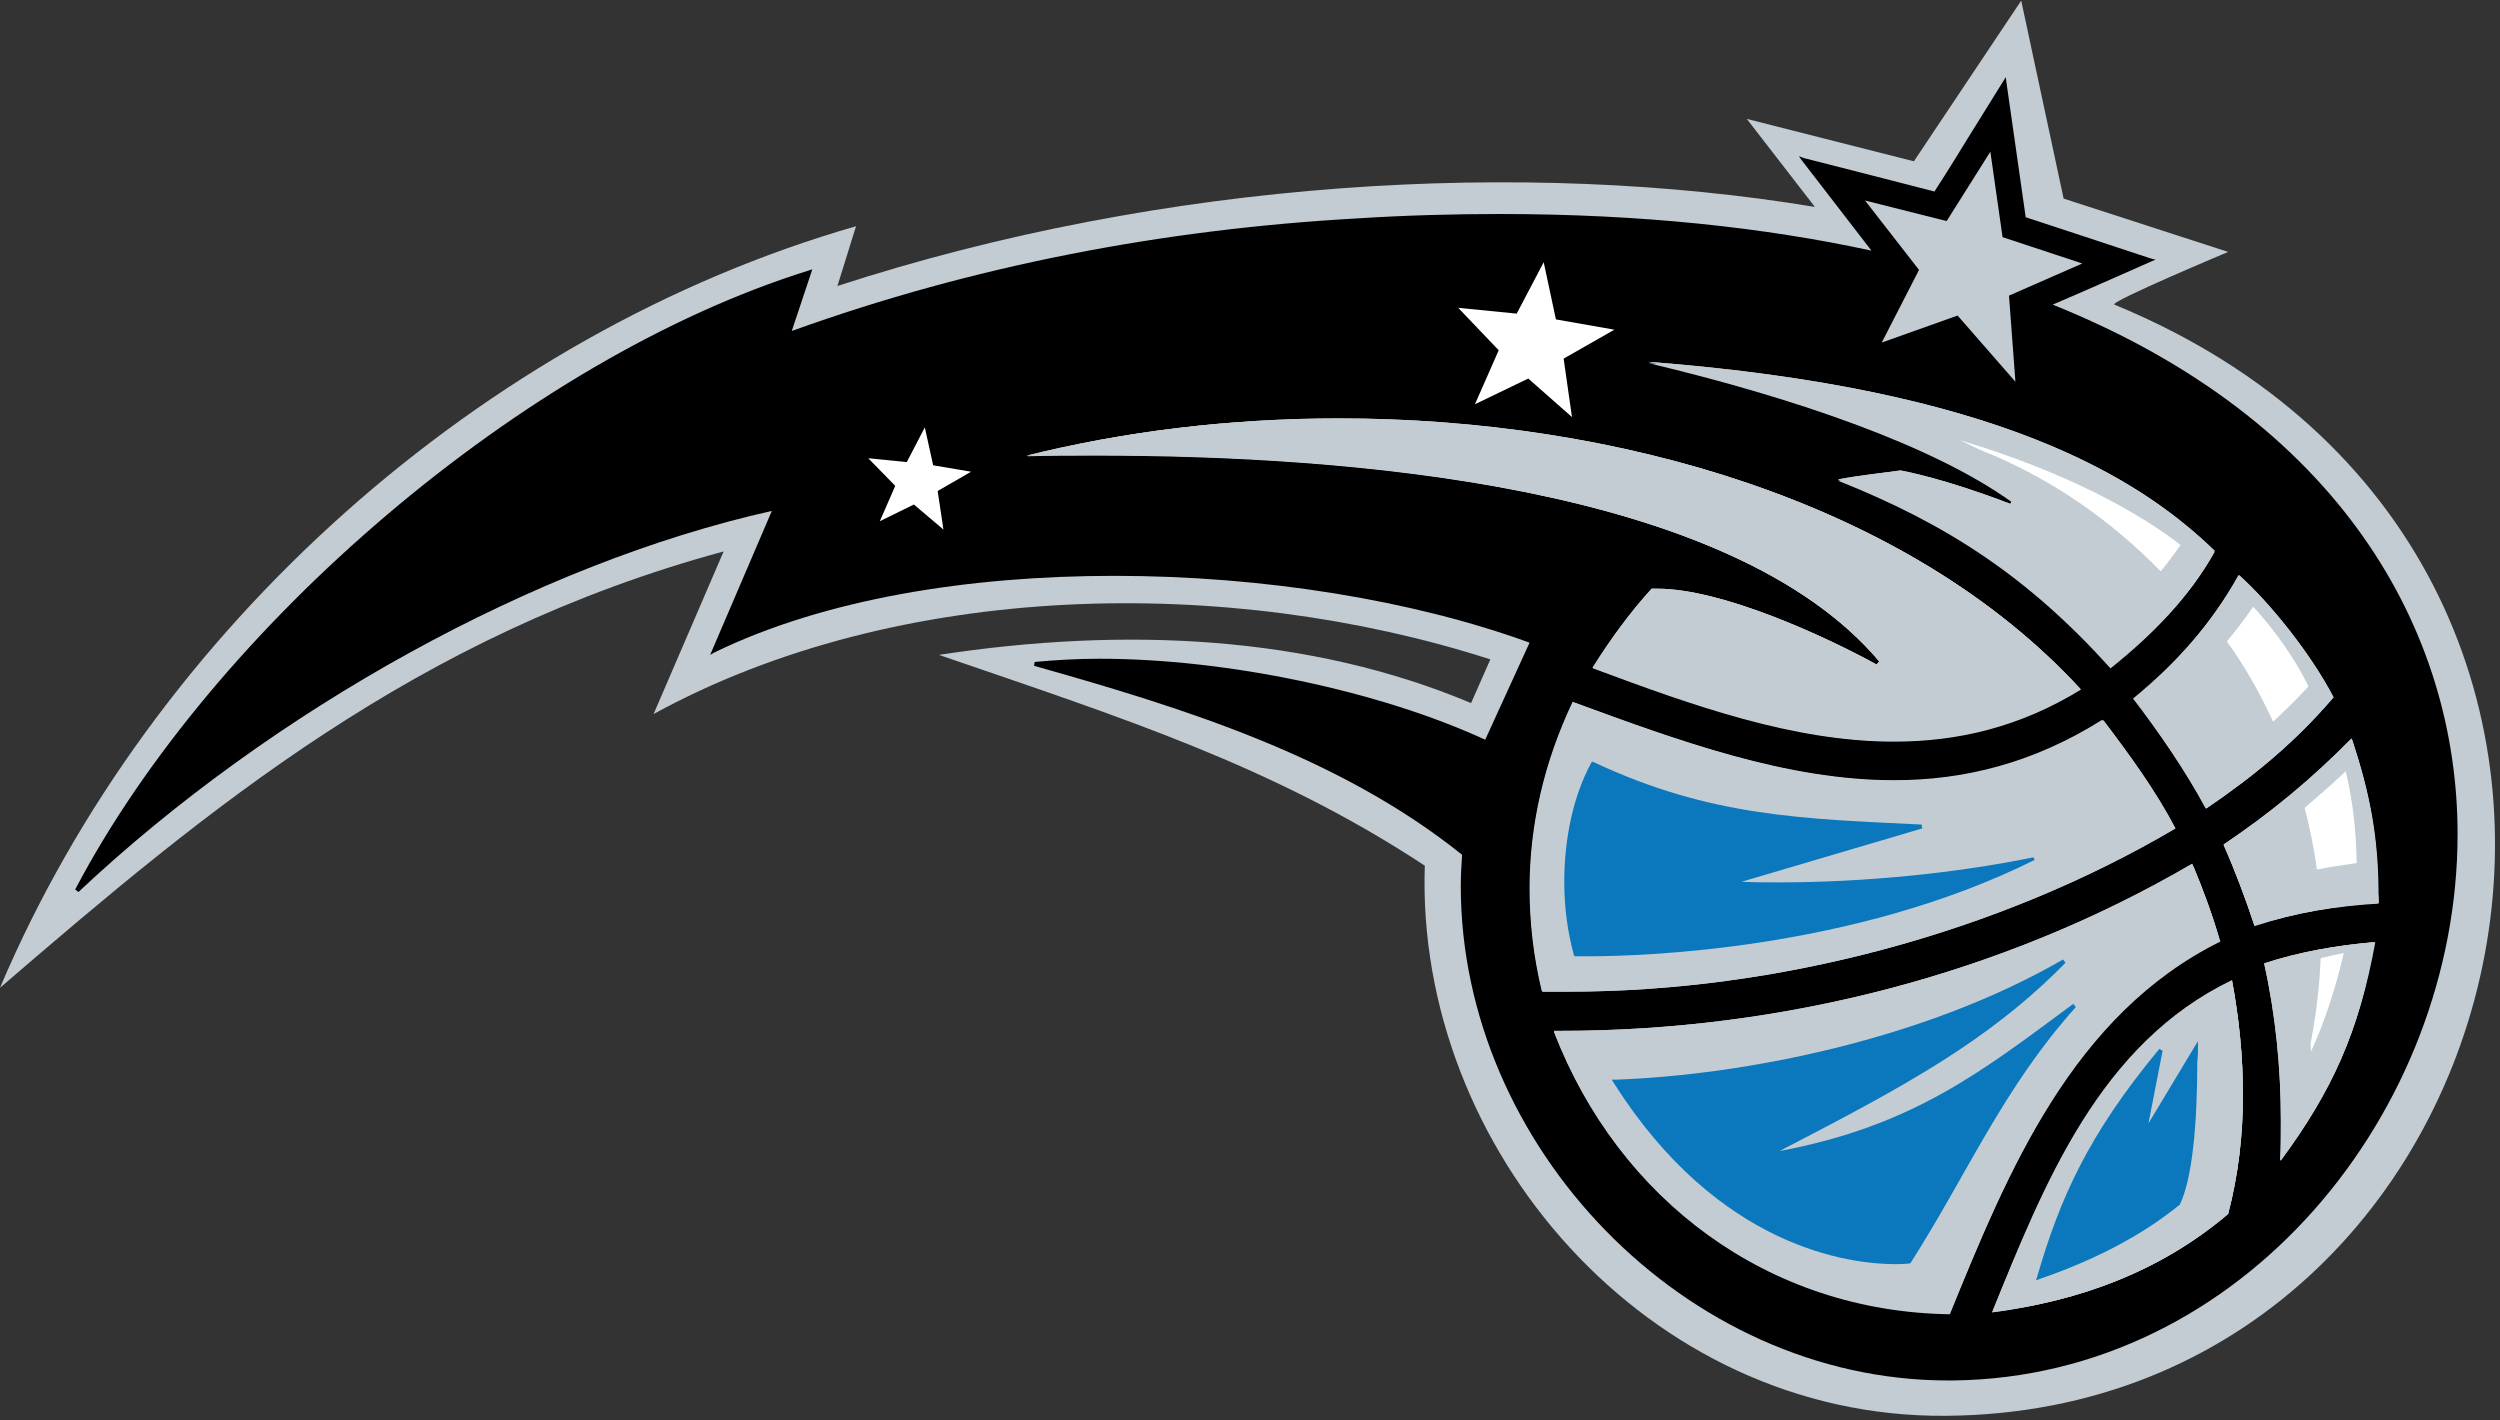 <svg width="389" height="221" viewBox="0 0 389 221" fill="none" xmlns="http://www.w3.org/2000/svg">
<rect x="0" y="0" width="389" height="221" fill="#333333" stroke="none"/>
<path d="M146.1 101.9C174.9 97.5 203.7 98.8 228.9 109.4L231.9 102.6C191.2 89.5 139.9 90.2 101.7 111.1L112.6 85.8C64.7 98.8 32.4 125.8 0 153.7C23.7 97.8 75.1 51.9 133.2 35.2L130.3 44.5C181.3 27.9 237.2 24.7 282.4 32.2L271.8 18.5L297.8 25.1L314.5 0.1L321.1 30.9L346.7 39.2C346.7 39.2 328.1 47 329 47.4C425.7 87.2 394.7 219.6 302.8 220.3C256.3 220.7 220.2 178.6 221.7 134.7C198 119.1 174.3 111.6 146.1 101.9Z" fill="#C2CCD2"/>
<path d="M319.399 47.4C324.799 45.1 334.699 40.7 334.699 40.7L335.399 40.4L334.599 40.2C334.599 40.2 318.599 34.9 315.199 33.8C314.699 30.2 312.199 12.8 312.199 12.8L312.099 12L306.199 21.5C306.199 21.5 302.899 26.9 300.999 29.8C297.199 28.8 280.699 24.6 280.699 24.6L279.899 24.3L280.399 25C280.399 25 287.099 33.7 291.199 39C274.599 35.4 255.399 33.3 233.399 33.3C226.199 33.3 218.599 33.5 210.899 34C180.999 35.7 151.499 41.3 123.199 51.5L126.399 41.9L125.799 42.1C81.599 55.9 33.199 97.5 11.699 138.4L12.199 138.8C42.399 110.4 83.399 87.7 120.099 79.5L110.499 101.9L111.199 101.5C128.299 93.2 150.699 89.6 173.399 89.6C196.599 89.6 219.899 93.4 237.999 100L231.099 115.1C214.599 107.5 190.899 102.5 171.099 102.5C167.599 102.5 164.199 102.7 160.999 103L160.899 103.6C184.299 110.2 208.399 117.7 227.499 133C227.399 134.6 227.299 136.2 227.299 137.9C227.299 178.3 262.199 214.8 303.099 214.8H303.899C348.999 214.3 382.399 172.9 382.399 129.8C382.399 98.2 364.199 65.4 319.399 47.4Z" fill="black"/>
<path d="M294.7 121.4C278 121.4 261.3 115.3 244.7 109.2C240.3 118.5 238 128.3 238 138.2C238 143.5 238.6 148.8 239.9 154.2H244C276.3 154.2 310.6 145.2 338.3 128.8C335.1 122.8 331.1 117.3 327.1 112C316.3 118.8 305.5 121.4 294.7 121.4Z" fill="#C2CCD2"/>
<path d="M242.899 160.6H241.799C251.899 186.7 275.099 204.1 303.399 204.5C312.399 182.3 322.499 157.9 345.499 146.5C344.299 142.5 342.899 138.6 341.299 134.8C311.599 151.9 277.099 160.6 242.899 160.6ZM312.799 78.6C302.799 74.8 296.299 73.5 295.699 73.4C292.899 73.8 288.999 74.2 285.999 74.8C303.099 81.6 315.699 89.9 328.399 104C334.899 98.8 340.599 93 344.599 85.9C332.999 74.6 311.099 60.7 256.499 56.5C279.499 62 300.699 69.3 312.999 78.1L312.799 78.6ZM159.799 71C163.099 70.9 166.899 70.9 170.699 70.9C209.399 70.9 269.299 75.4 292.499 103L292.099 103.5C284.099 99.1 267.999 91.6 257.999 91.7H257.099C253.699 95.5 250.599 99.7 247.899 104C263.399 109.8 279.099 115.4 294.699 115.4C304.499 115.4 314.199 113.2 323.799 107.3C296.899 78 251.399 65.2 208.499 65.2C191.399 65.1 174.699 67.1 159.799 71ZM343.199 125.8C350.699 120.7 357.199 115.4 362.999 108.5C359.299 101.4 352.899 93.5 348.299 89.5C344.099 97.1 338.599 103.2 331.899 108.7C335.899 113.9 340.099 120 343.199 125.8Z" fill="#C2CCD2"/>
<path d="M310 204.1C323.6 202.5 336.2 197.8 346.7 188.8C348.3 182.7 349 176.6 349 170.3C349 164.3 348.4 158.4 347.3 152.5C326.7 162.4 318.1 184.1 310 204.1ZM355 174.4C355 176.4 354.9 178.5 354.9 180.6C362.9 169.8 367.1 160.4 369.6 146.6C363.7 147.1 358 148.1 352.5 149.9C354.2 158 355 166.1 355 174.4ZM346 131.5C347.8 135.6 349.4 139.8 350.8 144.1C357.2 142 363.4 141 370.1 140.6V139.2C370.1 130.4 368.8 123.5 366 115.1C359.8 121.3 353.3 126.6 346 131.5Z" fill="#C2CCD2"/>
<path d="M370.1 140.5C363.4 140.9 357.3 142 350.8 144C349.4 139.8 347.8 135.5 346 131.4C353.3 126.5 359.7 121.2 365.9 114.9C368.7 123.4 370 130.2 370 139C370.1 139.6 370.1 140 370.1 140.5Z" fill="#C2CCD2"/>
<path d="M370.1 140.5C363.4 140.9 357.3 142 350.8 144C349.4 139.8 347.8 135.5 346 131.4C353.3 126.5 359.7 121.2 365.9 114.9C368.7 123.4 370 130.2 370 139C370.1 139.6 370.1 140 370.1 140.5ZM348.4 89.5C352.9 93.5 359.4 101.4 363.1 108.5C357.2 115.4 350.8 120.7 343.3 125.8C340.2 120 336 114 332.1 108.7C338.7 103.2 344.1 97.1 348.4 89.5Z" fill="#C2CCD2"/>
<path d="M348.4 89.5C352.9 93.5 359.4 101.4 363.1 108.5C357.2 115.4 350.8 120.7 343.3 125.8C340.2 120 336 114 332.1 108.7C338.7 103.2 344.1 97.1 348.4 89.5ZM256.5 56.3C311.1 60.5 332.9 74.4 344.6 85.7C340.7 92.9 334.9 98.6 328.4 103.8C315.8 89.6 303.1 81.5 286 74.6C289 74 292.9 73.6 295.7 73.2C296.3 73.3 302.7 74.5 312.8 78.4L313.1 77.9C300.8 69.3 279.5 61.9 256.5 56.3Z" fill="#C2CCD2"/>
<path d="M256.5 56.3C311.1 60.5 332.9 74.4 344.6 85.7C340.7 92.9 334.9 98.6 328.4 103.8C315.8 89.6 303.1 81.5 286 74.6C289 74 292.9 73.6 295.7 73.2C296.3 73.3 302.7 74.5 312.8 78.4L313.1 77.9C300.8 69.3 279.5 61.9 256.5 56.3ZM244.1 154.3H240C238.7 148.9 238.1 143.6 238.1 138.3C238.1 128.4 240.3 118.6 244.8 109.3C261.6 115.5 278.2 121.5 294.8 121.5C305.6 121.5 316.4 118.9 327.3 112.1C331.4 117.5 335.4 123 338.5 128.9C310.7 145.3 276.4 154.3 244.1 154.3Z" fill="#C2CCD2"/>
<path d="M244.1 154.3H240C238.7 148.9 238.1 143.6 238.1 138.3C238.1 128.4 240.3 118.6 244.8 109.3C261.6 115.5 278.2 121.5 294.8 121.5C305.6 121.5 316.4 118.9 327.3 112.1C331.4 117.5 335.4 123 338.5 128.9C310.7 145.3 276.4 154.3 244.1 154.3Z" fill="#C2CCD2"/>
<path d="M303.399 204.3C275.099 203.9 251.899 186.6 241.799 160.4H242.899C277.099 160.4 311.499 151.7 341.099 134.4C342.699 138.2 344.199 142.2 345.299 146.1C322.499 157.7 312.499 182.1 303.399 204.3Z" fill="#C2CCD2"/>
<path d="M303.399 204.3C275.099 203.9 251.899 186.6 241.799 160.4H242.899C277.099 160.4 311.499 151.7 341.099 134.4C342.699 138.2 344.199 142.2 345.299 146.1C322.499 157.7 312.499 182.1 303.399 204.3ZM354.799 180.6C354.899 178.6 354.899 176.5 354.899 174.4C354.899 166.2 354.099 158 352.299 149.9C357.799 148.1 363.599 147.1 369.399 146.6C367.199 160.4 362.799 169.8 354.799 180.6Z" fill="#C2CCD2"/>
<path d="M354.799 180.6C354.899 178.6 354.899 176.5 354.899 174.4C354.899 166.2 354.099 158 352.299 149.9C357.799 148.1 363.599 147.1 369.399 146.6C367.199 160.4 362.799 169.8 354.799 180.6ZM323.699 107.2C314.099 113.1 304.399 115.3 294.599 115.3C278.999 115.3 263.399 109.6 247.799 103.9C250.499 99.6 253.599 95.3 256.999 91.6H257.899C267.899 91.6 283.999 99 291.999 103.4L292.399 102.9C269.199 75.4 209.399 70.8 170.599 70.8C166.799 70.8 163.099 70.8 159.699 70.9C174.599 67.2 191.199 65.1 208.299 65.1C251.299 65.1 296.799 78 323.699 107.2Z" fill="#C2CCD2"/>
<path d="M323.699 107.2C314.099 113.1 304.399 115.3 294.599 115.3C278.999 115.3 263.399 109.6 247.799 103.9C250.499 99.6 253.599 95.3 256.999 91.6H257.899C267.899 91.6 283.999 99 291.999 103.4L292.399 102.9C269.199 75.4 209.399 70.8 170.599 70.8C166.799 70.8 163.099 70.8 159.699 70.9C174.599 67.2 191.199 65.1 208.299 65.1C251.299 65.1 296.799 78 323.699 107.2ZM346.699 188.9C336.199 197.8 323.699 202.4 309.999 204.2C318.199 184.2 326.799 162.5 347.299 152.6C348.399 158.5 348.999 164.4 348.999 170.4C348.999 176.6 348.299 182.8 346.699 188.9Z" fill="#C2CCD2"/>
<path d="M346.699 188.9C336.199 197.8 323.699 202.4 309.999 204.2C318.199 184.2 326.799 162.5 347.299 152.6C348.399 158.5 348.999 164.4 348.999 170.4C348.999 176.6 348.299 182.8 346.699 188.9ZM292.799 53.3L304.599 49.1L313.599 59.4L312.599 46L323.999 41L311.599 36.9L309.699 23.6L302.899 34.4L290.199 31.2L298.599 42L292.799 53.3Z" fill="#C2CCD2"/>
<path d="M229.5 62.9L237.8 58.9L244.6 64.9L243.3 55.8L251.2 51.3L242.1 49.7L240.2 40.8L236 48.8L226.9 47.9L233.2 54.5L229.5 62.9ZM136.9 81.1L142.2 78.5L146.8 82.4L145.9 76.4L151.1 73.4L145.2 72.4L143.9 66.5L141.1 71.9L135.1 71.3L139.3 75.6L136.9 81.1Z" fill="white"/>
<path d="M342 163.1V162L334.3 174.8L336.5 163.5L336 163.2C324.8 176.7 320.5 186.6 317 198.6L316.8 199.2L317.4 199C329.9 194.7 336.5 189.6 339.1 187.5H339.2V187.4C341.1 183.4 341.9 175.1 341.9 165.1C342 164.4 342 163.7 342 163.1ZM316.4 133.4C304.2 135.9 289.9 137.3 276.8 137.3C274.9 137.3 272.9 137.3 271 137.2L299.1 128.9L299 128.3C280.5 127.4 266.1 127.1 248 118.6L247.7 118.5L247.6 118.7C244.9 123.6 243.4 130.3 243.4 137.2C243.4 141.1 243.9 145 244.9 148.6L245 148.8H247C255.1 148.8 288.3 147.9 316.6 133.8L316.4 133.4ZM322.6 156.2C308.4 166.7 297.7 175.2 276.9 179.1C296.2 169.1 309.3 162.1 321.4 149.8L321 149.3C299.4 161.8 271.3 167.3 251.3 168H250.8L251.1 168.5C267.5 194.4 288.1 196.7 294.9 196.7C296.3 196.7 297.1 196.6 297.1 196.6H297.2L297.3 196.5C306.1 182.7 311.7 169.3 323 156.7L322.6 156.2Z" fill="#0B77BD"/>
<path d="M359.2 106.8C357.4 108.8 355.6 110.5 353.7 112.3C351.7 108 349.4 103.8 346.5 99.8C347.9 98.1 349.3 96.3 350.6 94.4C354.1 98.2 357.2 102.7 359.2 106.8ZM366.7 134.3C364.5 134.6 362.5 134.9 360.5 135.3C360.1 132.1 359.4 128.8 358.6 125.7C360.7 123.9 362.8 122.1 365 120C366.1 124.7 366.6 129 366.7 134.3ZM359.6 163.6L359.5 162.5C360.4 158 360.9 153.5 361.1 149.1C362.3 148.8 363.5 148.5 364.7 148.3C363.4 153.8 361.8 158.8 359.6 163.6ZM308.1 70C307.1 69.5 306 69 305 68.5C321.7 73.5 333 79.9 339.3 84.8C338.3 86.2 337.3 87.6 336.2 88.9C328.4 80.9 319 74.3 308.1 70Z" fill="white"/>
</svg>
